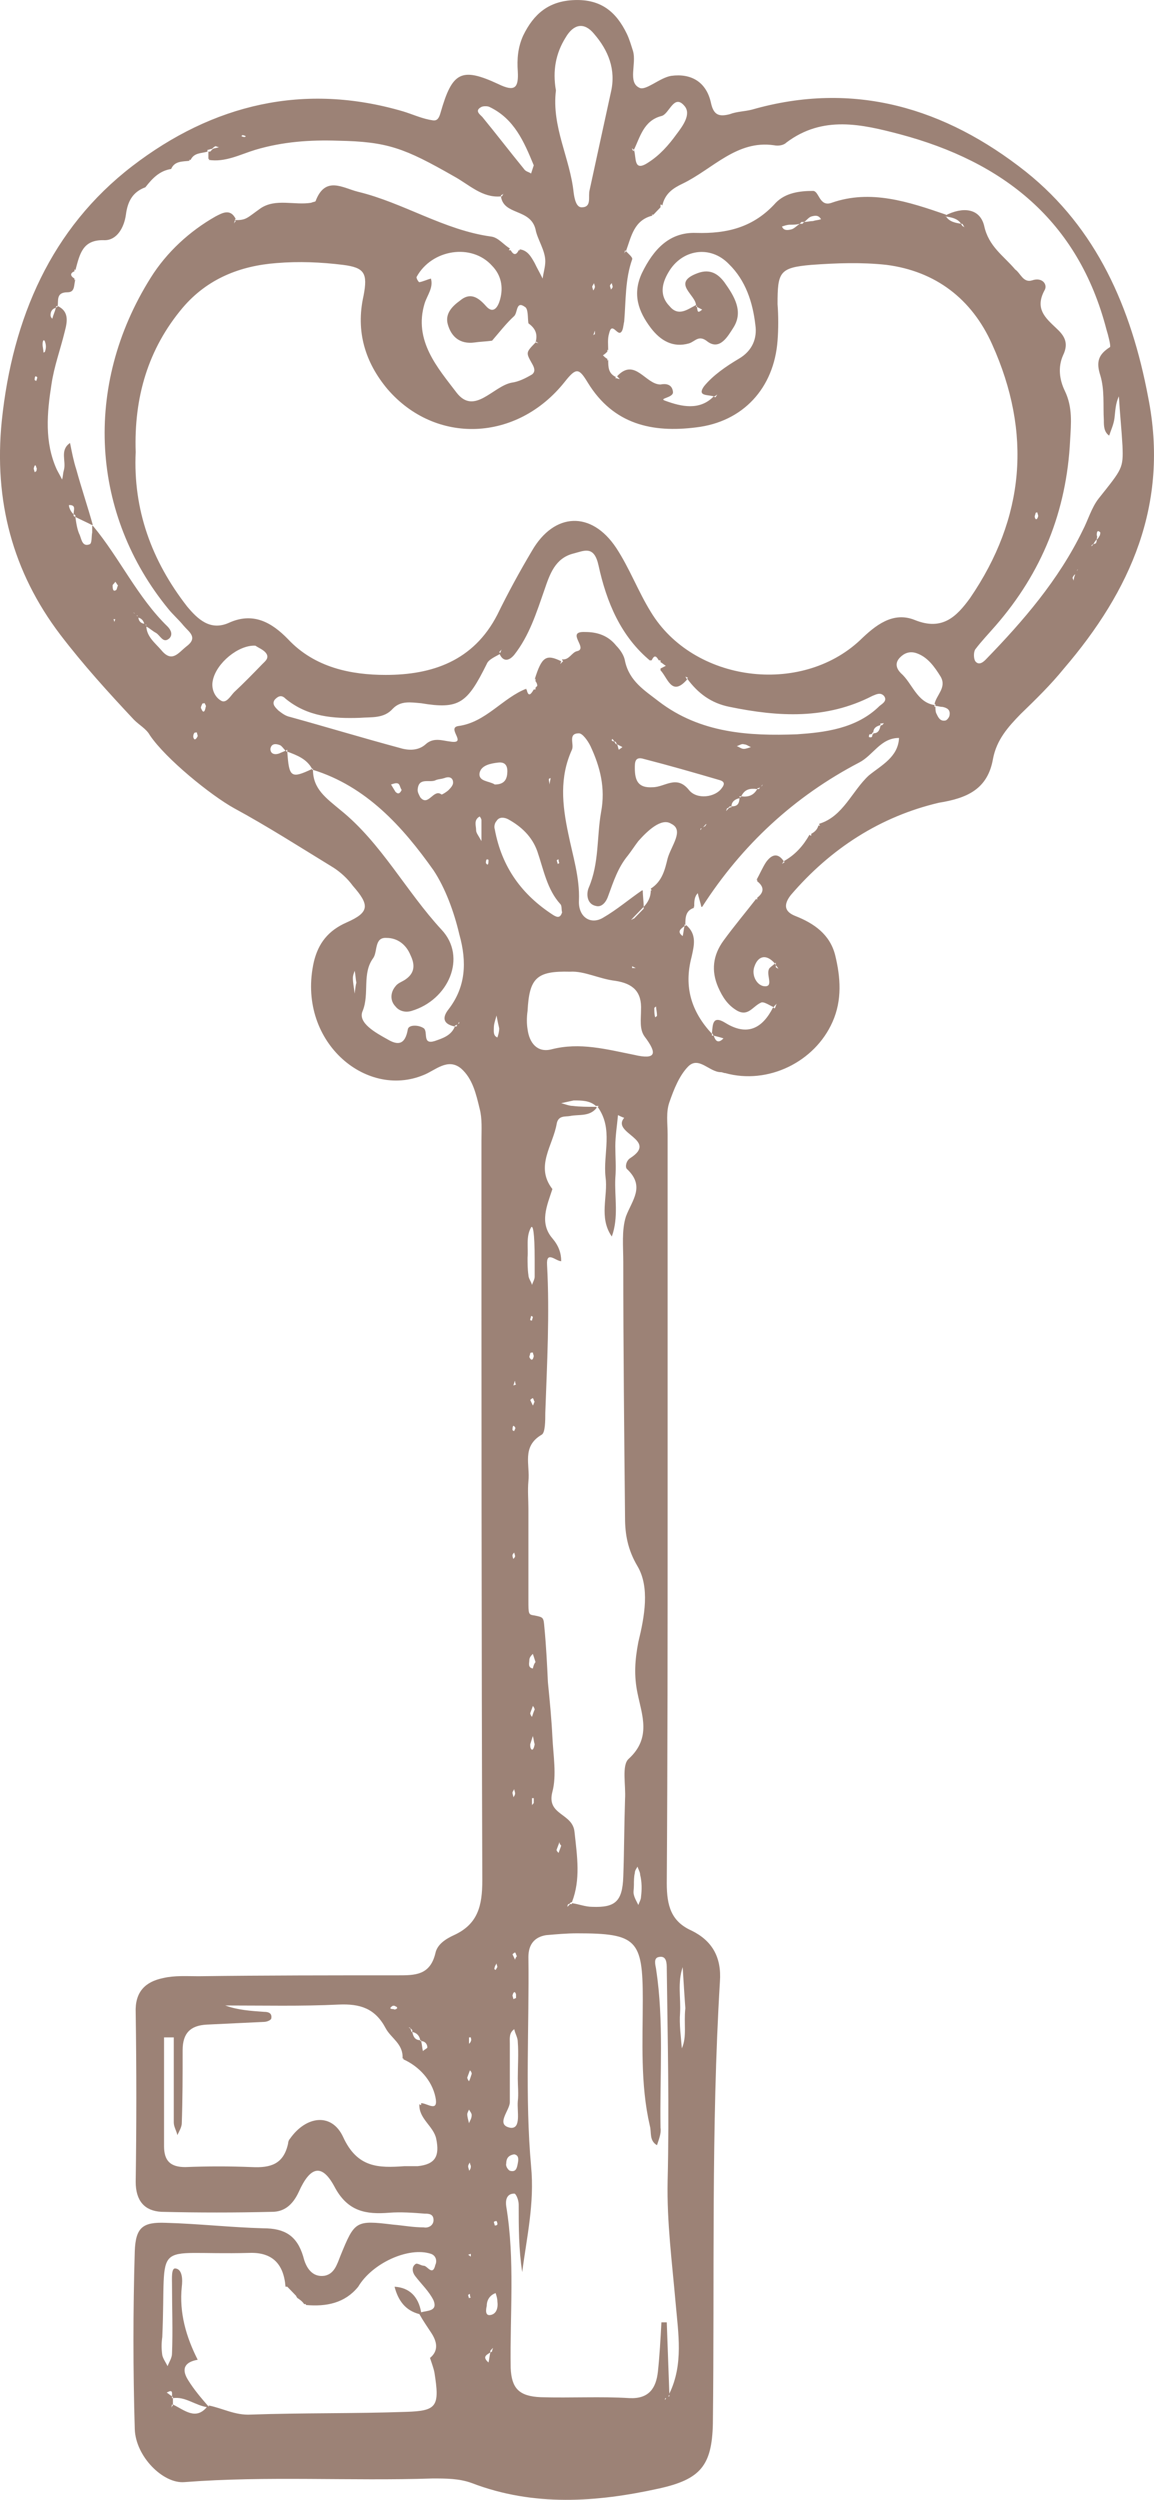 <?xml version="1.0" encoding="UTF-8"?> <svg xmlns="http://www.w3.org/2000/svg" viewBox="0 0 19 41.129" fill="none"><path d="M16.349 12.486C16.408 12.171 16.598 11.96 16.802 11.75C17.05 11.51 17.298 11.269 17.517 10.999C18.612 9.722 19.254 8.294 18.904 6.536C18.627 5.064 18.057 3.757 16.89 2.825C15.561 1.774 14.058 1.323 12.379 1.804C12.262 1.834 12.131 1.834 12.014 1.879C11.839 1.924 11.751 1.894 11.707 1.699C11.634 1.353 11.386 1.203 11.051 1.248C10.861 1.278 10.627 1.503 10.525 1.443C10.335 1.353 10.481 1.052 10.423 0.842C10.394 0.752 10.364 0.647 10.321 0.557C10.146 0.196 9.897 -0.014 9.459 0.001C9.036 0.016 8.788 0.226 8.613 0.587C8.525 0.782 8.511 0.977 8.525 1.173C8.54 1.443 8.481 1.518 8.204 1.383C7.591 1.098 7.445 1.188 7.255 1.849C7.211 2.014 7.153 1.984 7.065 1.969C6.919 1.939 6.788 1.879 6.642 1.834C5.007 1.353 3.504 1.714 2.175 2.735C0.847 3.757 0.205 5.229 0.029 6.927C-0.102 8.234 0.205 9.406 0.993 10.443C1.372 10.939 1.781 11.389 2.204 11.84C2.292 11.93 2.409 11.99 2.467 12.096C2.73 12.486 3.474 13.087 3.854 13.297C4.409 13.598 4.949 13.944 5.489 14.274C5.606 14.349 5.722 14.454 5.81 14.575C6.087 14.89 6.087 15.01 5.708 15.176C5.401 15.311 5.241 15.521 5.168 15.822C4.876 17.114 6.014 18.09 6.978 17.685C7.168 17.61 7.372 17.399 7.591 17.579C7.781 17.745 7.839 18 7.897 18.241C7.941 18.406 7.927 18.586 7.927 18.766C7.927 22.823 7.927 26.88 7.941 30.936C7.941 31.357 7.868 31.657 7.474 31.838C7.343 31.898 7.197 31.988 7.168 32.138C7.08 32.499 6.832 32.499 6.555 32.499C5.46 32.499 4.365 32.499 3.27 32.514C3.08 32.514 2.876 32.499 2.686 32.544C2.394 32.604 2.219 32.769 2.234 33.115C2.248 34.047 2.248 34.963 2.234 35.895C2.234 36.21 2.38 36.375 2.657 36.39C3.27 36.405 3.869 36.405 4.482 36.39C4.671 36.39 4.817 36.285 4.92 36.06C5.109 35.639 5.299 35.594 5.503 35.969C5.722 36.39 6.029 36.435 6.409 36.405C6.598 36.39 6.803 36.405 6.992 36.42C7.051 36.42 7.138 36.42 7.138 36.526C7.138 36.615 7.051 36.661 6.978 36.646C6.803 36.646 6.642 36.615 6.467 36.6C5.854 36.526 5.839 36.541 5.606 37.111C5.547 37.262 5.503 37.412 5.343 37.442C5.139 37.472 5.036 37.307 4.993 37.127C4.89 36.781 4.686 36.661 4.336 36.661C3.796 36.646 3.27 36.586 2.73 36.571C2.35 36.556 2.234 36.646 2.219 37.036C2.19 38.013 2.19 38.989 2.219 39.966C2.234 40.417 2.686 40.867 3.037 40.837C4.394 40.732 5.766 40.822 7.124 40.777C7.343 40.777 7.562 40.777 7.766 40.852C8.788 41.243 9.824 41.168 10.846 40.943C11.532 40.792 11.722 40.567 11.737 39.876C11.766 37.457 11.707 35.023 11.853 32.604C11.883 32.198 11.722 31.928 11.386 31.763C11.051 31.613 10.978 31.357 10.978 30.981C10.992 28.923 10.992 26.88 10.992 24.821C10.992 22.763 10.992 20.72 10.992 18.661C10.992 18.481 10.963 18.301 11.021 18.135C11.094 17.925 11.182 17.7 11.328 17.549C11.503 17.369 11.678 17.64 11.868 17.64C11.897 17.64 11.912 17.655 11.941 17.655C12.642 17.85 13.415 17.474 13.707 16.813C13.868 16.453 13.839 16.077 13.751 15.716C13.664 15.371 13.401 15.191 13.094 15.07C12.904 14.995 12.904 14.875 13.021 14.725C13.678 13.959 14.496 13.433 15.459 13.207C15.926 13.132 16.262 12.982 16.349 12.486ZM5.839 16.347C5.825 16.227 5.81 16.167 5.81 16.092C5.81 16.047 5.825 16.017 5.839 15.972C5.854 16.032 5.854 16.107 5.868 16.167C5.854 16.212 5.854 16.242 5.839 16.347ZM6.759 33.37C6.773 33.385 6.788 33.4 6.788 33.4C6.788 33.415 6.788 33.415 6.788 33.43C6.861 33.446 6.905 33.49 6.919 33.566H6.934V33.581C6.992 33.581 7.036 33.626 7.036 33.686C7.036 33.701 6.992 33.716 6.963 33.746C6.949 33.686 6.949 33.641 6.934 33.581H6.919V33.566C6.832 33.566 6.803 33.505 6.788 33.43C6.773 33.43 6.773 33.43 6.773 33.43C6.773 33.4 6.759 33.4 6.759 33.37C6.744 33.37 6.744 33.37 6.73 33.355C6.73 33.355 6.744 33.355 6.759 33.37ZM6.452 33.01C6.467 32.995 6.496 32.995 6.511 33.01C6.525 33.01 6.54 33.025 6.54 33.04C6.525 33.055 6.496 33.07 6.482 33.055C6.423 33.055 6.409 33.04 6.452 33.01ZM7.153 39.035C7.241 39.59 7.197 39.666 6.686 39.681C5.839 39.711 4.993 39.696 4.131 39.726C3.869 39.741 3.664 39.62 3.431 39.575L3.445 39.59C3.431 39.59 3.431 39.59 3.416 39.59C3.226 39.831 3.037 39.651 2.847 39.56C2.847 39.56 2.847 39.56 2.847 39.575C2.832 39.59 2.818 39.605 2.818 39.62C2.818 39.605 2.832 39.575 2.832 39.56C2.832 39.56 2.847 39.56 2.847 39.575C2.847 39.53 2.847 39.485 2.847 39.455H2.832C2.832 39.44 2.832 39.44 2.832 39.425C2.803 39.41 2.774 39.38 2.745 39.365C2.847 39.305 2.832 39.365 2.832 39.425L2.847 39.44V39.455C3.051 39.425 3.212 39.575 3.416 39.605L3.431 39.59C3.314 39.455 3.197 39.32 3.095 39.155C2.964 38.944 3.08 38.854 3.255 38.824C3.066 38.449 2.949 38.058 2.993 37.622C3.007 37.517 3.007 37.337 2.891 37.322C2.818 37.307 2.832 37.487 2.832 37.592C2.832 37.968 2.847 38.343 2.832 38.719C2.832 38.794 2.788 38.854 2.759 38.929C2.73 38.869 2.686 38.809 2.672 38.749C2.657 38.644 2.657 38.554 2.672 38.449C2.745 36.781 2.453 37.111 4.102 37.066C4.482 37.051 4.671 37.246 4.701 37.622C4.715 37.622 4.715 37.622 4.73 37.622C4.774 37.667 4.832 37.727 4.876 37.773C4.876 37.788 4.89 37.788 4.89 37.803C4.934 37.833 4.978 37.862 5.007 37.908C5.022 37.908 5.022 37.908 5.036 37.908V37.923C5.372 37.953 5.679 37.893 5.898 37.622C6.131 37.231 6.73 36.961 7.095 37.081C7.182 37.111 7.197 37.202 7.168 37.262C7.124 37.457 7.036 37.277 6.978 37.277C6.934 37.277 6.876 37.231 6.846 37.246C6.773 37.292 6.788 37.382 6.832 37.442C6.934 37.577 7.065 37.697 7.138 37.847C7.211 38.028 7.036 38.013 6.934 38.043C6.89 37.788 6.744 37.637 6.496 37.622C6.555 37.847 6.671 38.013 6.905 38.073C6.963 38.178 7.036 38.283 7.095 38.373C7.197 38.524 7.226 38.674 7.08 38.794C7.109 38.884 7.138 38.959 7.153 39.035ZM6.876 35.639C6.803 35.639 6.73 35.639 6.657 35.639C6.233 35.669 5.883 35.669 5.649 35.158C5.46 34.752 5.036 34.813 4.774 35.188C4.759 35.203 4.744 35.233 4.744 35.263C4.671 35.609 4.452 35.669 4.146 35.654C3.781 35.639 3.416 35.639 3.051 35.654C2.803 35.654 2.701 35.549 2.701 35.309C2.701 34.708 2.701 34.121 2.701 33.52C2.759 33.52 2.803 33.52 2.861 33.52C2.861 33.986 2.861 34.452 2.861 34.918C2.861 34.993 2.905 35.053 2.92 35.128C2.949 35.068 2.993 34.993 2.993 34.933C3.007 34.527 3.007 34.136 3.007 33.731C3.007 33.446 3.139 33.325 3.401 33.31C3.723 33.295 4.029 33.28 4.35 33.265C4.394 33.265 4.467 33.235 4.467 33.205C4.482 33.115 4.409 33.1 4.35 33.1C4.131 33.085 3.912 33.07 3.708 32.995C4.336 32.995 4.963 33.01 5.576 32.98C5.927 32.965 6.175 33.04 6.35 33.37C6.438 33.535 6.642 33.626 6.628 33.866H6.642V33.881C6.905 34.001 7.109 34.227 7.168 34.497C7.226 34.767 7.036 34.602 6.934 34.602C6.934 34.617 6.934 34.617 6.934 34.632C6.919 34.632 6.919 34.632 6.905 34.617C6.89 34.858 7.138 34.978 7.182 35.188C7.241 35.474 7.168 35.609 6.876 35.639ZM7.722 33.52C7.737 33.52 7.752 33.52 7.752 33.52C7.752 33.535 7.766 33.566 7.752 33.581C7.752 33.596 7.737 33.611 7.722 33.626C7.722 33.596 7.722 33.55 7.722 33.52ZM7.722 37.818C7.722 37.803 7.708 37.773 7.708 37.758C7.708 37.758 7.722 37.742 7.737 37.742C7.737 37.758 7.737 37.788 7.752 37.803C7.737 37.803 7.722 37.803 7.722 37.818ZM7.708 37.096L7.752 37.081V37.127L7.708 37.096ZM7.722 35.714C7.722 35.684 7.708 35.669 7.708 35.639C7.708 35.624 7.722 35.594 7.737 35.579C7.737 35.609 7.752 35.624 7.752 35.639C7.752 35.684 7.737 35.699 7.722 35.714ZM7.722 34.933C7.708 34.873 7.693 34.828 7.693 34.782C7.693 34.767 7.708 34.737 7.722 34.708C7.737 34.737 7.766 34.767 7.766 34.797C7.766 34.858 7.737 34.888 7.722 34.933ZM7.722 34.242C7.708 34.227 7.693 34.197 7.693 34.181C7.708 34.136 7.722 34.106 7.737 34.062C7.752 34.077 7.766 34.092 7.766 34.121C7.752 34.166 7.737 34.212 7.722 34.242ZM15.065 10.202C14.7 10.052 14.408 10.293 14.16 10.533C13.182 11.449 11.415 11.224 10.715 10.067C10.51 9.737 10.364 9.346 10.146 9.015C9.737 8.399 9.124 8.43 8.759 9.061C8.554 9.406 8.365 9.752 8.189 10.112C7.795 10.879 7.109 11.104 6.35 11.104C5.781 11.104 5.182 10.984 4.744 10.518C4.467 10.232 4.161 10.067 3.766 10.248C3.46 10.383 3.255 10.187 3.08 9.977C2.496 9.226 2.19 8.384 2.234 7.438C2.204 6.536 2.438 5.74 3.007 5.064C3.416 4.583 3.956 4.373 4.555 4.328C4.92 4.298 5.285 4.313 5.649 4.358C6 4.403 6.058 4.493 5.985 4.869C5.854 5.455 6.014 5.965 6.379 6.401C7.168 7.318 8.511 7.273 9.299 6.281C9.489 6.041 9.532 6.056 9.678 6.296C10.102 6.987 10.744 7.122 11.459 7.032C12.233 6.942 12.744 6.386 12.802 5.605C12.817 5.41 12.817 5.199 12.802 5.004C12.802 4.478 12.831 4.403 13.357 4.358C13.766 4.328 14.189 4.313 14.598 4.358C15.401 4.463 15.999 4.914 16.335 5.665C16.992 7.122 16.875 8.52 15.97 9.842C15.751 10.142 15.517 10.383 15.065 10.202ZM7.372 5.334C7.43 5.545 7.576 5.665 7.81 5.635C7.912 5.62 8 5.62 8.102 5.605C8.219 5.47 8.335 5.319 8.467 5.199C8.525 5.139 8.496 4.944 8.642 5.049C8.7 5.079 8.686 5.229 8.7 5.319C8.803 5.395 8.861 5.485 8.817 5.635L8.832 5.62C8.846 5.635 8.861 5.65 8.876 5.65C8.861 5.65 8.832 5.635 8.817 5.635C8.657 5.8 8.657 5.8 8.759 5.981C8.803 6.056 8.817 6.116 8.759 6.161C8.657 6.221 8.54 6.281 8.423 6.296C8.116 6.356 7.81 6.837 7.518 6.461C7.211 6.056 6.803 5.605 6.992 4.989C7.036 4.854 7.138 4.733 7.095 4.583C7.036 4.598 6.978 4.628 6.905 4.643C6.89 4.643 6.846 4.568 6.861 4.553C7.109 4.102 7.766 3.997 8.102 4.373C8.248 4.523 8.292 4.718 8.233 4.929C8.204 5.034 8.131 5.184 8 5.034C7.868 4.884 7.737 4.809 7.576 4.944C7.43 5.049 7.328 5.169 7.372 5.334ZM9.766 4.779C9.766 4.764 9.751 4.733 9.751 4.718C9.751 4.703 9.766 4.688 9.781 4.658C9.781 4.673 9.795 4.703 9.795 4.718C9.795 4.733 9.781 4.764 9.766 4.779ZM9.795 5.5C9.781 5.5 9.766 5.515 9.766 5.515C9.781 5.485 9.781 5.47 9.795 5.44C9.795 5.47 9.795 5.485 9.795 5.5ZM12.875 3.727C12.919 3.712 12.963 3.697 13.007 3.697C13.065 3.697 13.109 3.697 13.167 3.682C13.182 3.667 13.182 3.667 13.196 3.652C13.211 3.652 13.226 3.652 13.24 3.652C13.284 3.622 13.313 3.577 13.357 3.562C13.415 3.547 13.474 3.532 13.518 3.607C13.474 3.622 13.43 3.622 13.386 3.637C13.342 3.637 13.284 3.652 13.24 3.652C13.226 3.667 13.226 3.667 13.211 3.682C13.196 3.682 13.182 3.682 13.167 3.682C13.123 3.712 13.08 3.757 13.036 3.772C12.977 3.787 12.904 3.802 12.875 3.727ZM17.736 9.391C17.722 9.406 17.707 9.421 17.707 9.436C17.692 9.481 17.678 9.511 17.678 9.556C17.678 9.541 17.649 9.511 17.663 9.496C17.678 9.466 17.692 9.451 17.722 9.436C17.722 9.421 17.736 9.391 17.736 9.376C17.751 9.361 17.765 9.361 17.78 9.346C17.751 9.361 17.736 9.376 17.736 9.391ZM18.101 8.82C18.087 8.85 18.072 8.865 18.057 8.88C18.057 8.895 18.057 8.91 18.043 8.94C18.028 8.94 18.014 8.955 17.999 8.955C17.984 8.97 17.984 8.985 17.97 8.985C17.97 8.97 17.984 8.955 17.999 8.955C18.014 8.94 18.014 8.925 18.028 8.91C18.043 8.895 18.043 8.88 18.057 8.88C18.057 8.85 18.072 8.835 18.057 8.805C18.057 8.745 18.072 8.715 18.116 8.76C18.116 8.76 18.116 8.805 18.101 8.82ZM10.437 2.465C10.54 2.254 10.598 1.984 10.89 1.909C11.021 1.879 11.094 1.533 11.27 1.744C11.386 1.879 11.24 2.074 11.138 2.209C11.007 2.39 10.861 2.555 10.671 2.675C10.423 2.84 10.481 2.585 10.437 2.465C10.437 2.48 10.423 2.48 10.423 2.495C10.437 2.48 10.364 2.405 10.437 2.465ZM10.219 5.47C10.262 5.44 10.262 5.349 10.277 5.289C10.306 4.944 10.291 4.598 10.408 4.268C10.423 4.238 10.35 4.178 10.306 4.133C10.291 4.148 10.277 4.163 10.277 4.178C10.277 4.163 10.291 4.133 10.291 4.117L10.306 4.133C10.394 3.892 10.437 3.622 10.744 3.547L10.729 3.532C10.744 3.532 10.744 3.532 10.759 3.532C10.802 3.486 10.832 3.456 10.875 3.411C10.875 3.396 10.875 3.381 10.875 3.366C10.89 3.366 10.89 3.366 10.905 3.381C10.948 3.186 11.08 3.096 11.24 3.021C11.737 2.78 12.131 2.3 12.744 2.39C12.817 2.405 12.904 2.39 12.948 2.345C13.547 1.894 14.189 2.044 14.817 2.209C16.51 2.66 17.751 3.622 18.218 5.425C18.247 5.515 18.291 5.695 18.276 5.71C18.087 5.83 18.043 5.95 18.116 6.176C18.189 6.416 18.16 6.672 18.174 6.912C18.174 7.002 18.174 7.107 18.262 7.167C18.291 7.077 18.335 6.987 18.349 6.882C18.364 6.762 18.364 6.642 18.422 6.521C18.437 6.792 18.466 7.062 18.481 7.333C18.495 7.708 18.481 7.708 18.087 8.204C17.97 8.354 17.911 8.565 17.824 8.73C17.43 9.541 16.846 10.217 16.233 10.848C16.189 10.894 16.116 10.954 16.058 10.879C16.028 10.833 16.028 10.728 16.058 10.683C16.16 10.548 16.276 10.428 16.393 10.293C17.152 9.421 17.561 8.415 17.619 7.243C17.634 6.972 17.663 6.702 17.532 6.431C17.444 6.251 17.415 6.041 17.503 5.845C17.605 5.635 17.517 5.515 17.386 5.395C17.211 5.229 17.036 5.079 17.196 4.779C17.255 4.688 17.167 4.553 16.992 4.613C16.846 4.658 16.802 4.493 16.714 4.433C16.525 4.208 16.276 4.057 16.203 3.712C16.131 3.426 15.853 3.396 15.561 3.547C15.561 3.547 15.561 3.562 15.576 3.562C15.663 3.577 15.766 3.592 15.824 3.682C15.839 3.682 15.853 3.682 15.853 3.697C15.868 3.712 15.868 3.727 15.882 3.742C15.868 3.727 15.853 3.727 15.839 3.712C15.839 3.697 15.824 3.697 15.824 3.682C15.736 3.667 15.634 3.652 15.576 3.562C15.561 3.562 15.561 3.562 15.547 3.562C15.561 3.562 15.561 3.562 15.576 3.547C15.576 3.547 15.576 3.547 15.576 3.532C14.963 3.321 14.335 3.111 13.693 3.336C13.488 3.411 13.488 3.141 13.386 3.141C13.167 3.141 12.934 3.171 12.773 3.336C12.408 3.742 11.97 3.847 11.459 3.832C11.021 3.817 10.759 4.102 10.569 4.493C10.408 4.839 10.51 5.124 10.715 5.395C10.875 5.605 11.08 5.725 11.343 5.65C11.445 5.62 11.503 5.5 11.649 5.62C11.853 5.77 11.985 5.53 12.072 5.395C12.248 5.124 12.087 4.869 11.926 4.643C11.824 4.508 11.693 4.418 11.489 4.493C11.036 4.658 11.474 4.854 11.459 5.034C11.459 5.034 11.474 5.034 11.474 5.019C11.474 5.019 11.474 5.034 11.474 5.049C11.503 5.064 11.532 5.079 11.561 5.094C11.474 5.169 11.489 5.109 11.474 5.049C11.474 5.049 11.459 5.049 11.459 5.034C11.459 5.034 11.459 5.034 11.459 5.019C11.313 5.094 11.167 5.214 11.021 5.034C10.861 4.869 10.89 4.673 11.007 4.478C11.226 4.102 11.693 4.027 11.999 4.343C12.277 4.613 12.394 4.974 12.437 5.349C12.467 5.56 12.394 5.77 12.16 5.905C11.956 6.026 11.737 6.176 11.591 6.356C11.474 6.521 11.649 6.491 11.751 6.521C11.751 6.521 11.751 6.521 11.766 6.521L11.81 6.491L11.78 6.536C11.78 6.536 11.766 6.536 11.751 6.521C11.518 6.762 11.211 6.687 10.963 6.597C10.817 6.551 11.094 6.551 11.08 6.446C11.065 6.311 10.948 6.311 10.875 6.326C10.627 6.326 10.452 5.875 10.16 6.191C10.175 6.206 10.189 6.221 10.204 6.236C10.175 6.236 10.16 6.221 10.131 6.221C10.131 6.206 10.146 6.206 10.146 6.206C10.014 6.146 10.014 6.041 10.014 5.92L10 5.935C10 5.92 10 5.92 10 5.905C9.97 5.89 9.941 5.86 9.927 5.845C9.956 5.83 9.985 5.8 10 5.785C10 5.77 10 5.77 10 5.755C10.014 5.755 10.014 5.77 10.014 5.77C10.014 5.68 10 5.575 10.029 5.485C10.073 5.289 10.16 5.515 10.219 5.47ZM17.05 8.445C17.05 8.43 17.079 8.43 17.079 8.43C17.079 8.445 17.094 8.475 17.094 8.49C17.079 8.55 17.05 8.565 17.036 8.505C17.036 8.475 17.05 8.46 17.05 8.445ZM10.043 4.703C10.043 4.688 10.058 4.673 10.073 4.658C10.073 4.673 10.087 4.703 10.087 4.718C10.087 4.733 10.073 4.748 10.058 4.764C10.058 4.748 10.043 4.718 10.043 4.703ZM9.313 0.617C9.445 0.391 9.62 0.361 9.781 0.557C10.014 0.827 10.146 1.143 10.058 1.518C9.941 2.059 9.824 2.585 9.708 3.126C9.678 3.231 9.751 3.411 9.576 3.411C9.489 3.411 9.459 3.276 9.445 3.171C9.386 2.6 9.08 2.089 9.153 1.488C9.095 1.158 9.153 0.872 9.313 0.617ZM7.927 1.759C7.956 1.744 8.029 1.744 8.058 1.759C8.467 1.954 8.627 2.33 8.788 2.72C8.773 2.765 8.759 2.81 8.744 2.855C8.7 2.825 8.657 2.825 8.627 2.78C8.394 2.495 8.175 2.209 7.941 1.924C7.897 1.879 7.81 1.819 7.927 1.759ZM3.985 2.224C4 2.224 4.015 2.224 4.044 2.239C4.044 2.254 4.029 2.254 4.029 2.254C4.015 2.254 4 2.254 3.971 2.239C3.985 2.239 3.985 2.224 3.985 2.224ZM0.599 7.753C0.584 7.753 0.584 7.768 0.57 7.768C0.57 7.753 0.555 7.723 0.555 7.708C0.57 7.648 0.584 7.633 0.599 7.693C0.613 7.708 0.599 7.738 0.599 7.753ZM0.599 6.266C0.584 6.266 0.57 6.251 0.57 6.251C0.57 6.236 0.57 6.206 0.584 6.191C0.599 6.191 0.613 6.206 0.613 6.206C0.613 6.236 0.599 6.251 0.599 6.266ZM0.745 5.77C0.745 5.785 0.73 5.8 0.716 5.8C0.716 5.755 0.701 5.71 0.701 5.665C0.701 5.59 0.73 5.575 0.745 5.635C0.759 5.68 0.759 5.725 0.745 5.77ZM1.883 10.232L1.869 10.187H1.898L1.883 10.232ZM1.913 9.707C1.869 9.737 1.854 9.707 1.854 9.632C1.854 9.616 1.883 9.601 1.898 9.571C1.913 9.586 1.927 9.616 1.942 9.632C1.927 9.662 1.927 9.692 1.913 9.707ZM3.066 10.638C2.934 10.743 2.832 10.909 2.657 10.698C2.555 10.578 2.409 10.473 2.409 10.293L2.394 10.278C2.394 10.263 2.394 10.263 2.394 10.263C2.321 10.263 2.277 10.217 2.277 10.142H2.263C2.248 10.127 2.248 10.112 2.234 10.097C2.219 10.097 2.204 10.082 2.19 10.082C2.204 10.082 2.219 10.082 2.219 10.097C2.219 10.097 2.219 10.097 2.219 10.112C2.234 10.112 2.248 10.127 2.263 10.127C2.263 10.142 2.263 10.142 2.263 10.157C2.336 10.172 2.365 10.217 2.38 10.278C2.394 10.278 2.394 10.278 2.409 10.278C2.409 10.293 2.409 10.293 2.409 10.308C2.467 10.338 2.511 10.383 2.569 10.413C2.642 10.458 2.686 10.593 2.788 10.503C2.847 10.443 2.818 10.368 2.759 10.308C2.263 9.827 1.971 9.181 1.533 8.655C1.533 8.655 1.518 8.655 1.518 8.64C1.518 8.685 1.518 8.73 1.518 8.76C1.504 8.82 1.518 8.94 1.475 8.955C1.358 9 1.343 8.88 1.314 8.805C1.27 8.715 1.256 8.61 1.241 8.505C1.226 8.505 1.226 8.49 1.212 8.49C1.212 8.475 1.212 8.475 1.212 8.46C1.153 8.415 1.124 8.309 1.139 8.309C1.256 8.309 1.212 8.384 1.212 8.46C1.226 8.46 1.226 8.475 1.241 8.475C1.241 8.49 1.241 8.49 1.241 8.505C1.329 8.55 1.431 8.595 1.518 8.64V8.625C1.518 8.64 1.533 8.64 1.533 8.655C1.445 8.339 1.343 8.039 1.256 7.723C1.212 7.588 1.183 7.438 1.153 7.288C0.978 7.408 1.095 7.588 1.051 7.738C1.037 7.783 1.037 7.844 1.022 7.889C0.993 7.829 0.964 7.783 0.934 7.723C0.73 7.273 0.774 6.792 0.847 6.326C0.891 6.026 0.993 5.755 1.066 5.455C1.11 5.289 1.139 5.124 0.949 5.034C0.949 5.034 0.949 5.034 0.949 5.049C0.934 5.049 0.934 5.049 0.92 5.064C0.905 5.124 0.876 5.184 0.861 5.244C0.847 5.229 0.832 5.214 0.832 5.184C0.832 5.124 0.861 5.079 0.92 5.064C0.92 5.049 0.92 5.049 0.934 5.034C0.949 5.034 0.949 5.034 0.949 5.049C0.964 4.944 0.92 4.809 1.11 4.809C1.241 4.809 1.212 4.688 1.241 4.598L1.226 4.613C1.226 4.598 1.226 4.598 1.226 4.583C1.153 4.538 1.153 4.493 1.226 4.463C1.226 4.448 1.226 4.448 1.226 4.433C1.241 4.433 1.241 4.448 1.241 4.448C1.314 4.178 1.358 3.937 1.723 3.952C1.927 3.952 2.044 3.742 2.073 3.532C2.102 3.306 2.19 3.156 2.394 3.081C2.511 2.931 2.628 2.81 2.818 2.78C2.876 2.645 3.007 2.66 3.124 2.645L3.11 2.63C3.124 2.63 3.124 2.63 3.139 2.63C3.197 2.51 3.314 2.525 3.416 2.495C3.416 2.48 3.416 2.48 3.416 2.465C3.445 2.465 3.46 2.45 3.489 2.45C3.504 2.435 3.518 2.42 3.547 2.405C3.562 2.405 3.577 2.42 3.606 2.42C3.577 2.435 3.533 2.435 3.504 2.45C3.489 2.465 3.474 2.48 3.46 2.495C3.445 2.495 3.445 2.495 3.431 2.495C3.431 2.54 3.431 2.585 3.431 2.615H3.445C3.445 2.63 3.431 2.63 3.431 2.63C3.708 2.675 3.956 2.54 4.204 2.465C4.657 2.33 5.109 2.3 5.562 2.315C6.379 2.33 6.657 2.435 7.474 2.901C7.722 3.036 7.941 3.261 8.248 3.231V3.216C8.262 3.201 8.277 3.201 8.292 3.186C8.277 3.201 8.277 3.216 8.262 3.231H8.248C8.292 3.547 8.73 3.426 8.817 3.772C8.846 3.937 8.978 4.117 8.978 4.298C8.978 4.388 8.949 4.478 8.934 4.583C8.89 4.493 8.846 4.418 8.803 4.328C8.744 4.223 8.686 4.117 8.554 4.102C8.554 4.102 8.554 4.117 8.569 4.117C8.554 4.117 8.554 4.117 8.54 4.117C8.496 4.208 8.452 4.193 8.408 4.117C8.394 4.117 8.394 4.117 8.379 4.117C8.379 4.102 8.394 4.102 8.394 4.087C8.292 4.027 8.204 3.907 8.087 3.892C7.314 3.787 6.642 3.336 5.898 3.156C5.649 3.096 5.358 2.885 5.197 3.306C5.197 3.321 5.153 3.321 5.124 3.336C4.847 3.381 4.54 3.261 4.292 3.426C4.058 3.592 4.058 3.622 3.869 3.622C3.869 3.622 3.869 3.637 3.883 3.637C3.869 3.652 3.854 3.667 3.854 3.682C3.854 3.652 3.869 3.637 3.869 3.607C3.869 3.607 3.869 3.607 3.883 3.607C3.796 3.426 3.664 3.501 3.547 3.562C3.124 3.802 2.745 4.148 2.482 4.568C1.358 6.356 1.504 8.475 2.774 10.022C2.847 10.112 2.949 10.202 3.022 10.293C3.11 10.398 3.27 10.488 3.066 10.638ZM3.182 12.126C3.182 12.111 3.182 12.081 3.197 12.065C3.197 12.05 3.226 12.05 3.241 12.05C3.241 12.065 3.255 12.096 3.255 12.111C3.226 12.171 3.197 12.186 3.182 12.126ZM3.314 11.66C3.299 11.645 3.314 11.615 3.328 11.585C3.328 11.57 3.358 11.57 3.372 11.57C3.372 11.585 3.401 11.615 3.387 11.63C3.372 11.72 3.343 11.735 3.314 11.66ZM4.321 10.924C4.161 11.089 4.015 11.239 3.854 11.389C3.796 11.449 3.723 11.585 3.635 11.525C3.533 11.464 3.474 11.329 3.504 11.194C3.562 10.909 3.927 10.608 4.204 10.623C4.248 10.653 4.321 10.683 4.365 10.728C4.452 10.818 4.365 10.879 4.321 10.924ZM7.387 16.603C7.255 16.768 7.328 16.858 7.489 16.888V16.873C7.503 16.873 7.518 16.858 7.533 16.858C7.547 16.843 7.547 16.828 7.562 16.813C7.562 16.828 7.562 16.843 7.547 16.843H7.533C7.533 16.858 7.518 16.873 7.518 16.888C7.503 16.888 7.503 16.888 7.489 16.888C7.43 17.039 7.284 17.084 7.153 17.129C6.949 17.189 7.051 16.979 6.978 16.918C6.89 16.858 6.73 16.858 6.715 16.933C6.671 17.189 6.555 17.204 6.379 17.099C6.19 16.994 5.883 16.828 5.971 16.633C6.087 16.347 5.956 16.017 6.146 15.761C6.219 15.656 6.16 15.416 6.365 15.431C6.54 15.431 6.686 15.536 6.759 15.716C6.832 15.867 6.832 16.002 6.686 16.107C6.628 16.152 6.555 16.167 6.511 16.227C6.423 16.332 6.423 16.468 6.511 16.558C6.569 16.633 6.671 16.663 6.773 16.633C7.387 16.453 7.693 15.746 7.27 15.296C6.686 14.665 6.277 13.868 5.606 13.328C5.372 13.132 5.153 12.982 5.153 12.666H5.139C5.139 12.666 5.139 12.666 5.139 12.651C4.788 12.817 4.759 12.787 4.73 12.366H4.715C4.715 12.366 4.715 12.351 4.701 12.351C4.671 12.366 4.628 12.381 4.598 12.396C4.511 12.426 4.452 12.396 4.452 12.321C4.467 12.231 4.54 12.231 4.613 12.261C4.642 12.276 4.671 12.321 4.701 12.351C4.715 12.351 4.715 12.336 4.73 12.336C4.73 12.351 4.73 12.351 4.73 12.366C4.89 12.426 5.051 12.486 5.139 12.651C5.139 12.651 5.153 12.651 5.153 12.636C5.153 12.651 5.153 12.651 5.153 12.666C6.029 12.937 6.628 13.598 7.138 14.319C7.328 14.605 7.474 14.995 7.562 15.371C7.693 15.837 7.664 16.242 7.387 16.603ZM6.438 12.907C6.482 12.892 6.525 12.877 6.555 12.892C6.584 12.907 6.584 12.952 6.613 12.997C6.584 13.057 6.555 13.072 6.511 13.027C6.482 12.982 6.467 12.952 6.438 12.907ZM6.876 12.997C6.89 12.772 7.08 12.892 7.182 12.832C7.226 12.817 7.27 12.817 7.314 12.802C7.387 12.772 7.46 12.787 7.46 12.877C7.46 12.922 7.416 12.967 7.387 12.997C7.357 13.027 7.284 13.072 7.27 13.072C7.138 12.967 7.051 13.282 6.919 13.117C6.905 13.087 6.876 13.042 6.876 12.997ZM7.547 11.945C7.343 11.975 7.708 12.246 7.416 12.201C7.284 12.186 7.138 12.126 7.007 12.246C6.89 12.351 6.73 12.351 6.584 12.306C5.971 12.141 5.372 11.96 4.774 11.795C4.701 11.78 4.642 11.735 4.584 11.69C4.54 11.645 4.467 11.585 4.525 11.51C4.569 11.464 4.628 11.419 4.701 11.495C5.066 11.795 5.489 11.825 5.927 11.81C6.117 11.795 6.321 11.825 6.467 11.66C6.598 11.525 6.759 11.555 6.934 11.57C7.562 11.675 7.693 11.57 8.014 10.924C8.043 10.848 8.16 10.803 8.233 10.758C8.233 10.743 8.233 10.743 8.219 10.728C8.233 10.713 8.248 10.698 8.262 10.683C8.248 10.698 8.248 10.728 8.233 10.743C8.233 10.743 8.233 10.743 8.219 10.743C8.277 10.894 8.379 10.879 8.467 10.773C8.715 10.458 8.832 10.082 8.963 9.707C9.051 9.451 9.138 9.181 9.445 9.106C9.62 9.061 9.781 8.97 9.854 9.301C9.985 9.902 10.219 10.473 10.715 10.879L10.7 10.864C10.715 10.864 10.715 10.864 10.729 10.864C10.773 10.773 10.802 10.788 10.846 10.864C10.861 10.864 10.861 10.864 10.875 10.864C10.875 10.879 10.875 10.879 10.875 10.894C10.905 10.909 10.934 10.939 10.963 10.954C10.934 10.969 10.905 10.984 10.875 10.999C10.875 11.014 10.875 11.014 10.875 11.029L10.861 11.014C10.992 11.134 11.051 11.479 11.313 11.179C11.299 11.164 11.299 11.149 11.284 11.134C11.299 11.134 11.313 11.149 11.328 11.149L11.313 11.164C11.489 11.404 11.707 11.57 12.014 11.63C12.817 11.795 13.605 11.84 14.364 11.449C14.437 11.419 14.496 11.389 14.554 11.449C14.612 11.525 14.539 11.57 14.481 11.615C14.101 11.99 13.576 12.05 13.123 12.081C12.335 12.111 11.532 12.065 10.846 11.54C10.613 11.359 10.364 11.209 10.291 10.879C10.277 10.788 10.219 10.698 10.146 10.623C10.014 10.458 9.839 10.398 9.635 10.398C9.299 10.383 9.693 10.668 9.503 10.713C9.416 10.728 9.372 10.864 9.255 10.848C9.255 10.848 9.255 10.848 9.255 10.864C9.255 10.864 9.27 10.864 9.27 10.879C9.255 10.894 9.24 10.909 9.226 10.924C9.226 10.909 9.24 10.894 9.24 10.879C8.992 10.758 8.919 10.803 8.803 11.179L8.817 11.164C8.817 11.179 8.817 11.194 8.817 11.209C8.832 11.224 8.846 11.254 8.846 11.284C8.846 11.284 8.832 11.299 8.817 11.314C8.817 11.329 8.817 11.329 8.817 11.344C8.803 11.344 8.803 11.344 8.788 11.344C8.744 11.419 8.7 11.479 8.671 11.344H8.657L8.671 11.329C8.277 11.479 8 11.885 7.547 11.945ZM14.525 11.93C14.51 11.93 14.51 11.93 14.496 11.945C14.481 12.02 14.452 12.065 14.379 12.065V12.081H14.364C14.364 12.126 14.35 12.141 14.306 12.126C14.306 12.126 14.306 12.081 14.32 12.081C14.335 12.081 14.35 12.081 14.364 12.065V12.05C14.379 12.05 14.379 12.05 14.379 12.05C14.379 11.975 14.437 11.945 14.496 11.93C14.496 11.915 14.496 11.915 14.496 11.9C14.525 11.915 14.583 11.87 14.525 11.93ZM12.043 13.267C12.043 13.282 12.043 13.282 12.043 13.282C12.029 13.282 12.014 13.282 11.999 13.297C11.985 13.312 11.97 13.328 11.956 13.343C11.956 13.328 11.97 13.312 11.97 13.297H11.985C11.999 13.282 11.999 13.282 12.014 13.267C12.029 13.267 12.043 13.267 12.043 13.267C12.043 13.192 12.102 13.147 12.175 13.132C12.175 13.117 12.175 13.117 12.175 13.102C12.189 13.102 12.189 13.102 12.204 13.102C12.262 12.982 12.35 12.967 12.467 12.982C12.467 12.982 12.467 12.967 12.481 12.967C12.496 12.967 12.51 12.952 12.525 12.952C12.54 12.937 12.54 12.922 12.554 12.907C12.554 12.922 12.54 12.937 12.54 12.937C12.54 12.937 12.54 12.937 12.525 12.937C12.51 12.952 12.51 12.967 12.496 12.982C12.481 12.982 12.481 12.982 12.467 12.982C12.408 13.087 12.321 13.117 12.204 13.102C12.204 13.102 12.204 13.117 12.189 13.117H12.175C12.175 13.237 12.131 13.267 12.043 13.267ZM12.131 12.276C12.175 12.261 12.218 12.231 12.248 12.246C12.291 12.246 12.321 12.276 12.364 12.291C12.321 12.306 12.277 12.321 12.248 12.321C12.204 12.321 12.175 12.291 12.131 12.276ZM11.343 12.997C11.138 12.742 10.948 12.952 10.744 12.952C10.51 12.967 10.452 12.847 10.452 12.636C10.452 12.546 10.452 12.441 10.598 12.486C11.007 12.591 11.43 12.712 11.839 12.832C11.897 12.847 11.956 12.877 11.883 12.967C11.78 13.117 11.474 13.162 11.343 12.997ZM11.605 13.598C11.591 13.598 11.576 13.613 11.561 13.613C11.547 13.628 11.547 13.643 11.532 13.658C11.532 13.643 11.532 13.628 11.547 13.628H11.561C11.576 13.613 11.576 13.598 11.591 13.598C11.605 13.568 11.664 13.523 11.605 13.598ZM10.248 12.291C10.233 12.306 10.204 12.321 10.189 12.336C10.175 12.306 10.175 12.276 10.16 12.246C10.146 12.246 10.146 12.246 10.131 12.231C10.131 12.216 10.116 12.216 10.116 12.201C10.102 12.201 10.073 12.186 10.073 12.186C10.073 12.141 10.087 12.156 10.116 12.201C10.131 12.201 10.131 12.201 10.146 12.216C10.146 12.231 10.146 12.231 10.16 12.246C10.189 12.261 10.219 12.276 10.248 12.291ZM10.554 16.618C10.554 16.768 10.525 16.933 10.613 17.054C10.817 17.324 10.817 17.444 10.437 17.354C9.985 17.264 9.547 17.144 9.08 17.264C8.846 17.324 8.715 17.159 8.686 16.933C8.671 16.843 8.671 16.738 8.686 16.633C8.715 16.092 8.832 15.972 9.386 15.987C9.62 15.972 9.868 16.107 10.131 16.137C10.423 16.182 10.569 16.317 10.554 16.618ZM10.408 15.927V15.897L10.467 15.927H10.408ZM10.496 27.856C10.569 28.217 10.729 28.593 10.35 28.938C10.233 29.043 10.306 29.374 10.291 29.599C10.277 30.02 10.277 30.456 10.262 30.876C10.248 31.282 10.131 31.387 9.751 31.372C9.635 31.372 9.532 31.327 9.416 31.312V31.327C9.401 31.327 9.386 31.327 9.386 31.327C9.372 31.342 9.357 31.357 9.343 31.372C9.343 31.357 9.343 31.342 9.357 31.327C9.372 31.327 9.372 31.327 9.386 31.312L9.401 31.297H9.416C9.562 30.921 9.503 30.546 9.459 30.14C9.43 29.825 8.992 29.869 9.095 29.479C9.167 29.209 9.109 28.878 9.095 28.578C9.08 28.277 9.051 27.977 9.021 27.676C9.007 27.375 8.992 27.075 8.963 26.774C8.949 26.609 8.949 26.609 8.803 26.579C8.7 26.564 8.7 26.564 8.7 26.324C8.7 26.143 8.7 25.978 8.7 25.798C8.7 25.648 8.7 25.497 8.7 25.347C8.7 25.167 8.7 25.002 8.7 24.821C8.7 24.671 8.686 24.521 8.7 24.371C8.73 24.1 8.584 23.8 8.919 23.604C8.978 23.574 8.978 23.364 8.978 23.244C9.007 22.432 9.051 21.621 9.007 20.81C8.992 20.569 9.153 20.75 9.24 20.75C9.24 20.614 9.197 20.494 9.095 20.374C8.876 20.119 9.007 19.833 9.095 19.563C8.803 19.187 9.109 18.842 9.167 18.481C9.197 18.346 9.313 18.376 9.386 18.361C9.532 18.331 9.708 18.376 9.824 18.226C9.824 18.21 9.81 18.21 9.81 18.21C9.678 18.21 9.547 18.21 9.43 18.195C9.372 18.195 9.299 18.165 9.24 18.15C9.313 18.135 9.372 18.12 9.445 18.105C9.576 18.105 9.708 18.105 9.81 18.195C9.824 18.195 9.839 18.195 9.854 18.195C9.854 18.21 9.839 18.21 9.839 18.21C10.102 18.571 9.927 18.977 9.97 19.367C10.014 19.683 9.854 20.028 10.073 20.344C10.189 20.028 10.116 19.698 10.131 19.382C10.146 19.202 10.131 19.037 10.131 18.857C10.131 18.691 10.16 18.511 10.175 18.346C10.204 18.361 10.233 18.376 10.277 18.391C10.058 18.646 10.846 18.751 10.379 19.052C10.306 19.097 10.291 19.202 10.321 19.232C10.627 19.518 10.408 19.743 10.306 20.013C10.233 20.239 10.262 20.509 10.262 20.765C10.262 22.162 10.277 23.574 10.291 24.972C10.291 25.242 10.335 25.497 10.496 25.768C10.7 26.113 10.613 26.594 10.51 27.015C10.452 27.316 10.437 27.571 10.496 27.856ZM10.554 31.207C10.554 31.252 10.525 31.297 10.51 31.342C10.481 31.282 10.452 31.237 10.437 31.177C10.423 31.131 10.437 31.087 10.437 31.012C10.437 30.951 10.437 30.876 10.452 30.816C10.452 30.771 10.481 30.741 10.496 30.711C10.51 30.756 10.54 30.801 10.54 30.846C10.569 30.966 10.569 31.087 10.554 31.207ZM9.24 30.365C9.226 30.41 9.211 30.441 9.197 30.485C9.182 30.471 9.153 30.441 9.167 30.425C9.182 30.381 9.197 30.35 9.211 30.305C9.211 30.335 9.226 30.35 9.24 30.365ZM8.744 28.773C8.73 28.758 8.73 28.728 8.73 28.698C8.744 28.652 8.759 28.608 8.773 28.562C8.788 28.608 8.788 28.652 8.803 28.698C8.788 28.788 8.759 28.803 8.744 28.773ZM8.788 29.659C8.788 29.674 8.759 29.689 8.759 29.704C8.759 29.659 8.759 29.629 8.759 29.584C8.773 29.584 8.788 29.584 8.788 29.584C8.788 29.629 8.788 29.644 8.788 29.659ZM8.759 28.247C8.744 28.232 8.73 28.202 8.73 28.187C8.744 28.142 8.759 28.112 8.773 28.067C8.788 28.082 8.803 28.112 8.803 28.127C8.788 28.157 8.773 28.202 8.759 28.247ZM8.773 27.451C8.686 27.436 8.715 27.36 8.715 27.316C8.715 27.27 8.744 27.24 8.773 27.21C8.788 27.255 8.803 27.3 8.817 27.346C8.788 27.375 8.773 27.451 8.773 27.451ZM8.744 20.194C8.773 20.149 8.803 20.269 8.803 20.72C8.803 20.81 8.803 20.915 8.803 21.005C8.803 21.05 8.773 21.095 8.759 21.14C8.744 21.08 8.7 21.035 8.7 20.975C8.686 20.885 8.686 20.78 8.686 20.69C8.7 20.524 8.657 20.344 8.744 20.194ZM8.73 22.267C8.73 22.252 8.759 22.252 8.773 22.252C8.773 22.267 8.788 22.297 8.788 22.312C8.773 22.387 8.744 22.387 8.715 22.327C8.715 22.312 8.73 22.282 8.73 22.267ZM8.73 21.711C8.73 21.696 8.744 21.666 8.744 21.651C8.759 21.651 8.773 21.666 8.773 21.666C8.773 21.681 8.759 21.711 8.759 21.726C8.744 21.726 8.73 21.726 8.73 21.711ZM8.773 23.003C8.788 23.018 8.788 23.048 8.803 23.063C8.788 23.078 8.788 23.108 8.773 23.124C8.759 23.093 8.744 23.063 8.73 23.033C8.73 23.033 8.759 23.003 8.773 23.003ZM8.481 23.484C8.496 23.499 8.467 23.529 8.467 23.544C8.452 23.544 8.438 23.529 8.438 23.529C8.438 23.454 8.452 23.439 8.481 23.484ZM8.452 22.793C8.467 22.763 8.467 22.733 8.481 22.718C8.481 22.733 8.481 22.763 8.496 22.778C8.467 22.793 8.452 22.793 8.452 22.793ZM8.467 29.434C8.467 29.464 8.481 29.479 8.481 29.509C8.481 29.524 8.467 29.554 8.452 29.569C8.452 29.539 8.438 29.524 8.438 29.494C8.438 29.479 8.452 29.464 8.467 29.434ZM8.438 25.587C8.438 25.573 8.452 25.558 8.467 25.543C8.467 25.558 8.481 25.587 8.481 25.602C8.481 25.617 8.467 25.633 8.452 25.648C8.438 25.617 8.438 25.602 8.438 25.587ZM8.481 32.243C8.467 32.214 8.452 32.183 8.438 32.153C8.438 32.153 8.467 32.123 8.481 32.123C8.496 32.138 8.496 32.168 8.511 32.183C8.496 32.198 8.481 32.228 8.481 32.243ZM8.496 32.874C8.481 32.874 8.467 32.889 8.452 32.889C8.452 32.874 8.438 32.844 8.438 32.83C8.452 32.769 8.481 32.754 8.496 32.814C8.496 32.83 8.496 32.844 8.496 32.874ZM8.146 13.643C8.131 13.598 8.146 13.538 8.175 13.508C8.219 13.433 8.306 13.448 8.365 13.478C8.584 13.598 8.759 13.763 8.846 14.004C8.949 14.304 9.007 14.635 9.226 14.875C9.255 14.905 9.24 14.965 9.255 15.01C9.226 15.1 9.182 15.1 9.109 15.055C8.598 14.725 8.262 14.274 8.146 13.643ZM9.036 12.817C9.036 12.817 9.051 12.802 9.065 12.802C9.065 12.832 9.051 12.847 9.051 12.907C9.036 12.847 9.036 12.832 9.036 12.817ZM9.167 14.154C9.167 14.154 9.182 14.139 9.197 14.139C9.197 14.154 9.197 14.184 9.211 14.199C9.197 14.199 9.197 14.214 9.182 14.214C9.182 14.199 9.167 14.169 9.167 14.154ZM7.927 13.838C7.868 13.733 7.839 13.703 7.839 13.658C7.839 13.583 7.795 13.493 7.897 13.433C7.912 13.448 7.927 13.478 7.927 13.493C7.927 13.583 7.927 13.673 7.927 13.838ZM7.897 12.712C7.927 12.591 8.073 12.561 8.204 12.546C8.335 12.531 8.365 12.621 8.35 12.742C8.335 12.862 8.262 12.907 8.146 12.907C8.058 12.847 7.868 12.862 7.897 12.712ZM8.043 14.154C8.043 14.229 8.029 14.244 8 14.199C8 14.184 8 14.154 8.014 14.139C8.029 14.139 8.043 14.139 8.043 14.154ZM8.102 38.689C8.087 38.689 8.087 38.704 8.073 38.704C8.058 38.764 8.058 38.809 8.043 38.869C7.941 38.779 8 38.749 8.073 38.704C8.073 38.689 8.073 38.674 8.073 38.674C8.087 38.659 8.102 38.644 8.116 38.629C8.116 38.644 8.102 38.659 8.102 38.689ZM8.073 38.088C7.985 38.103 8 37.998 8.014 37.938C8.014 37.833 8.073 37.758 8.16 37.727C8.175 37.773 8.189 37.818 8.189 37.862C8.204 37.968 8.175 38.073 8.073 38.088ZM8.175 36.541C8.204 36.6 8.189 36.615 8.146 36.615C8.146 36.6 8.131 36.571 8.131 36.556C8.146 36.541 8.175 36.541 8.175 36.541ZM8.146 32.364C8.146 32.349 8.16 32.334 8.175 32.303C8.175 32.319 8.189 32.349 8.189 32.364C8.175 32.379 8.175 32.394 8.16 32.409C8.146 32.409 8.131 32.394 8.146 32.364ZM8.189 17.069C8.116 17.039 8.131 16.963 8.131 16.903C8.131 16.843 8.16 16.768 8.175 16.708C8.189 16.783 8.204 16.858 8.219 16.918C8.219 16.979 8.204 17.024 8.189 17.069ZM8.394 34.587C8.394 34.272 8.394 33.941 8.394 33.626C8.394 33.535 8.379 33.446 8.467 33.385C8.481 33.461 8.525 33.52 8.525 33.596C8.54 33.791 8.525 33.986 8.525 34.197C8.525 34.317 8.54 34.452 8.525 34.572C8.511 34.737 8.584 35.023 8.408 35.008C8.146 34.963 8.394 34.722 8.394 34.587ZM8.525 35.594C8.511 35.669 8.496 35.744 8.394 35.714C8.365 35.699 8.321 35.639 8.335 35.594C8.335 35.519 8.365 35.459 8.467 35.444C8.54 35.459 8.54 35.519 8.525 35.594ZM11.24 32.364C11.255 32.604 11.27 32.859 11.284 33.04C11.255 33.295 11.313 33.505 11.226 33.701C11.211 33.505 11.182 33.31 11.197 33.115C11.211 32.874 11.153 32.619 11.24 32.364ZM10.992 35.88C10.978 36.556 11.065 37.217 11.124 37.893C11.167 38.389 11.255 38.899 11.021 39.38C11.021 39.395 11.021 39.41 11.021 39.425C11.007 39.425 10.992 39.44 10.978 39.44C10.963 39.455 10.963 39.47 10.948 39.485C10.948 39.47 10.948 39.455 10.963 39.455H10.978C10.992 39.44 10.992 39.44 11.007 39.425C11.007 39.41 11.021 39.41 11.021 39.395C11.007 39.005 10.992 38.614 10.978 38.208C10.948 38.208 10.919 38.208 10.89 38.208C10.875 38.478 10.861 38.749 10.832 39.02C10.802 39.29 10.686 39.47 10.364 39.455C9.883 39.425 9.401 39.455 8.905 39.44C8.54 39.425 8.423 39.29 8.408 38.959C8.394 38.073 8.481 37.187 8.335 36.3C8.321 36.21 8.335 36.09 8.467 36.09C8.496 36.09 8.54 36.195 8.54 36.27C8.54 36.646 8.54 37.006 8.598 37.382C8.671 36.811 8.803 36.255 8.744 35.639C8.642 34.497 8.715 33.34 8.7 32.198C8.7 31.988 8.803 31.868 8.992 31.838C9.167 31.823 9.328 31.808 9.503 31.808C10.481 31.808 10.583 31.913 10.583 32.889C10.583 33.581 10.54 34.287 10.7 34.978C10.729 35.083 10.686 35.218 10.817 35.294C10.846 35.203 10.89 35.098 10.875 35.008C10.861 34.136 10.934 33.265 10.802 32.394C10.788 32.319 10.759 32.214 10.846 32.198C10.978 32.168 10.978 32.303 10.978 32.394C10.992 33.535 11.021 34.708 10.992 35.88ZM10.773 16.588C10.773 16.573 10.788 16.573 10.802 16.558C10.802 16.603 10.817 16.648 10.817 16.708C10.817 16.723 10.802 16.723 10.788 16.738C10.773 16.693 10.773 16.648 10.773 16.588ZM10.992 14.124C10.948 14.304 10.905 14.499 10.715 14.62C10.715 14.635 10.729 14.635 10.729 14.65H10.715C10.715 14.755 10.671 14.845 10.598 14.92C10.598 14.935 10.598 14.95 10.598 14.95C10.54 15.01 10.496 15.055 10.437 15.115C10.437 15.1 10.35 15.176 10.423 15.1C10.481 15.04 10.525 14.995 10.583 14.935L10.598 14.92C10.598 14.83 10.583 14.74 10.583 14.65H10.569C10.35 14.8 10.16 14.965 9.927 15.1C9.722 15.221 9.518 15.085 9.532 14.815C9.547 14.439 9.43 14.079 9.357 13.718C9.255 13.237 9.211 12.787 9.416 12.336C9.459 12.246 9.343 12.065 9.532 12.065C9.591 12.065 9.678 12.186 9.722 12.276C9.883 12.621 9.97 12.967 9.897 13.358C9.824 13.763 9.868 14.199 9.693 14.605C9.649 14.71 9.664 14.875 9.81 14.905C9.912 14.935 9.985 14.83 10.014 14.74C10.102 14.499 10.175 14.274 10.335 14.079C10.394 14.004 10.452 13.913 10.51 13.838C10.656 13.673 10.89 13.448 11.051 13.553C11.27 13.658 11.051 13.913 10.992 14.124ZM12.598 16.227C12.467 16.227 12.364 16.047 12.423 15.897C12.481 15.731 12.613 15.686 12.758 15.852L12.773 15.837C12.773 15.852 12.773 15.867 12.773 15.882C12.788 15.897 12.802 15.912 12.817 15.942C12.802 15.927 12.788 15.927 12.773 15.912C12.773 15.912 12.773 15.897 12.773 15.882C12.773 15.867 12.758 15.867 12.758 15.852C12.729 15.882 12.7 15.897 12.671 15.927C12.598 16.017 12.744 16.227 12.598 16.227ZM14.306 12.757C14.028 13.012 13.883 13.433 13.488 13.553C13.488 13.568 13.488 13.568 13.503 13.583C13.488 13.583 13.488 13.583 13.474 13.583C13.459 13.643 13.415 13.688 13.357 13.718C13.357 13.733 13.357 13.733 13.357 13.748C13.342 13.748 13.342 13.748 13.328 13.733C13.226 13.913 13.094 14.064 12.904 14.169L12.919 14.184L12.875 14.214L12.904 14.169C12.802 14.019 12.7 14.064 12.613 14.184C12.554 14.274 12.51 14.379 12.452 14.484L12.467 14.469C12.467 14.484 12.467 14.484 12.467 14.499C12.583 14.59 12.583 14.68 12.467 14.77C12.467 14.785 12.467 14.785 12.467 14.8C12.452 14.8 12.452 14.785 12.452 14.785C12.277 15.01 12.087 15.236 11.912 15.476C11.737 15.716 11.707 15.972 11.824 16.242C11.897 16.408 11.985 16.543 12.145 16.633C12.321 16.723 12.394 16.558 12.525 16.498C12.569 16.468 12.671 16.543 12.744 16.573C12.744 16.573 12.744 16.573 12.744 16.558C12.758 16.543 12.773 16.528 12.788 16.513C12.773 16.543 12.773 16.558 12.758 16.588C12.744 16.588 12.744 16.588 12.729 16.573C12.554 16.918 12.306 17.054 11.941 16.828C11.722 16.693 11.737 16.873 11.722 16.994C11.722 16.994 11.722 17.009 11.737 17.009C11.737 17.024 11.737 17.024 11.751 17.039C11.81 17.054 11.868 17.069 11.912 17.084C11.824 17.174 11.78 17.129 11.751 17.039C11.737 17.039 11.737 17.039 11.722 17.039C11.722 17.024 11.722 17.024 11.722 17.009C11.386 16.648 11.255 16.242 11.386 15.746C11.43 15.551 11.474 15.371 11.299 15.221C11.299 15.221 11.284 15.236 11.27 15.236C11.255 15.296 11.255 15.341 11.24 15.401C11.138 15.326 11.211 15.281 11.27 15.236C11.27 15.221 11.27 15.206 11.27 15.206L11.284 15.221C11.284 15.1 11.284 14.98 11.43 14.935L11.415 14.92H11.43C11.43 14.83 11.43 14.755 11.489 14.695C11.503 14.77 11.532 14.845 11.547 14.92H11.561C12.218 13.898 13.08 13.102 14.145 12.546C14.379 12.426 14.496 12.141 14.802 12.141C14.788 12.456 14.51 12.591 14.306 12.757ZM15.386 11.63C15.386 11.615 15.386 11.615 15.386 11.6C15.094 11.555 15.021 11.239 14.831 11.074C14.758 10.999 14.729 10.909 14.817 10.818C14.89 10.743 14.977 10.713 15.079 10.743C15.269 10.803 15.386 10.969 15.488 11.134C15.59 11.314 15.415 11.434 15.386 11.585H15.401C15.401 11.6 15.401 11.6 15.401 11.615C15.444 11.615 15.474 11.63 15.517 11.63C15.59 11.645 15.649 11.675 15.634 11.765C15.634 11.795 15.59 11.855 15.561 11.855C15.474 11.87 15.444 11.795 15.415 11.735C15.401 11.705 15.401 11.66 15.401 11.615C15.401 11.63 15.401 11.63 15.386 11.63Z" fill="#9C8276"></path></svg> 
